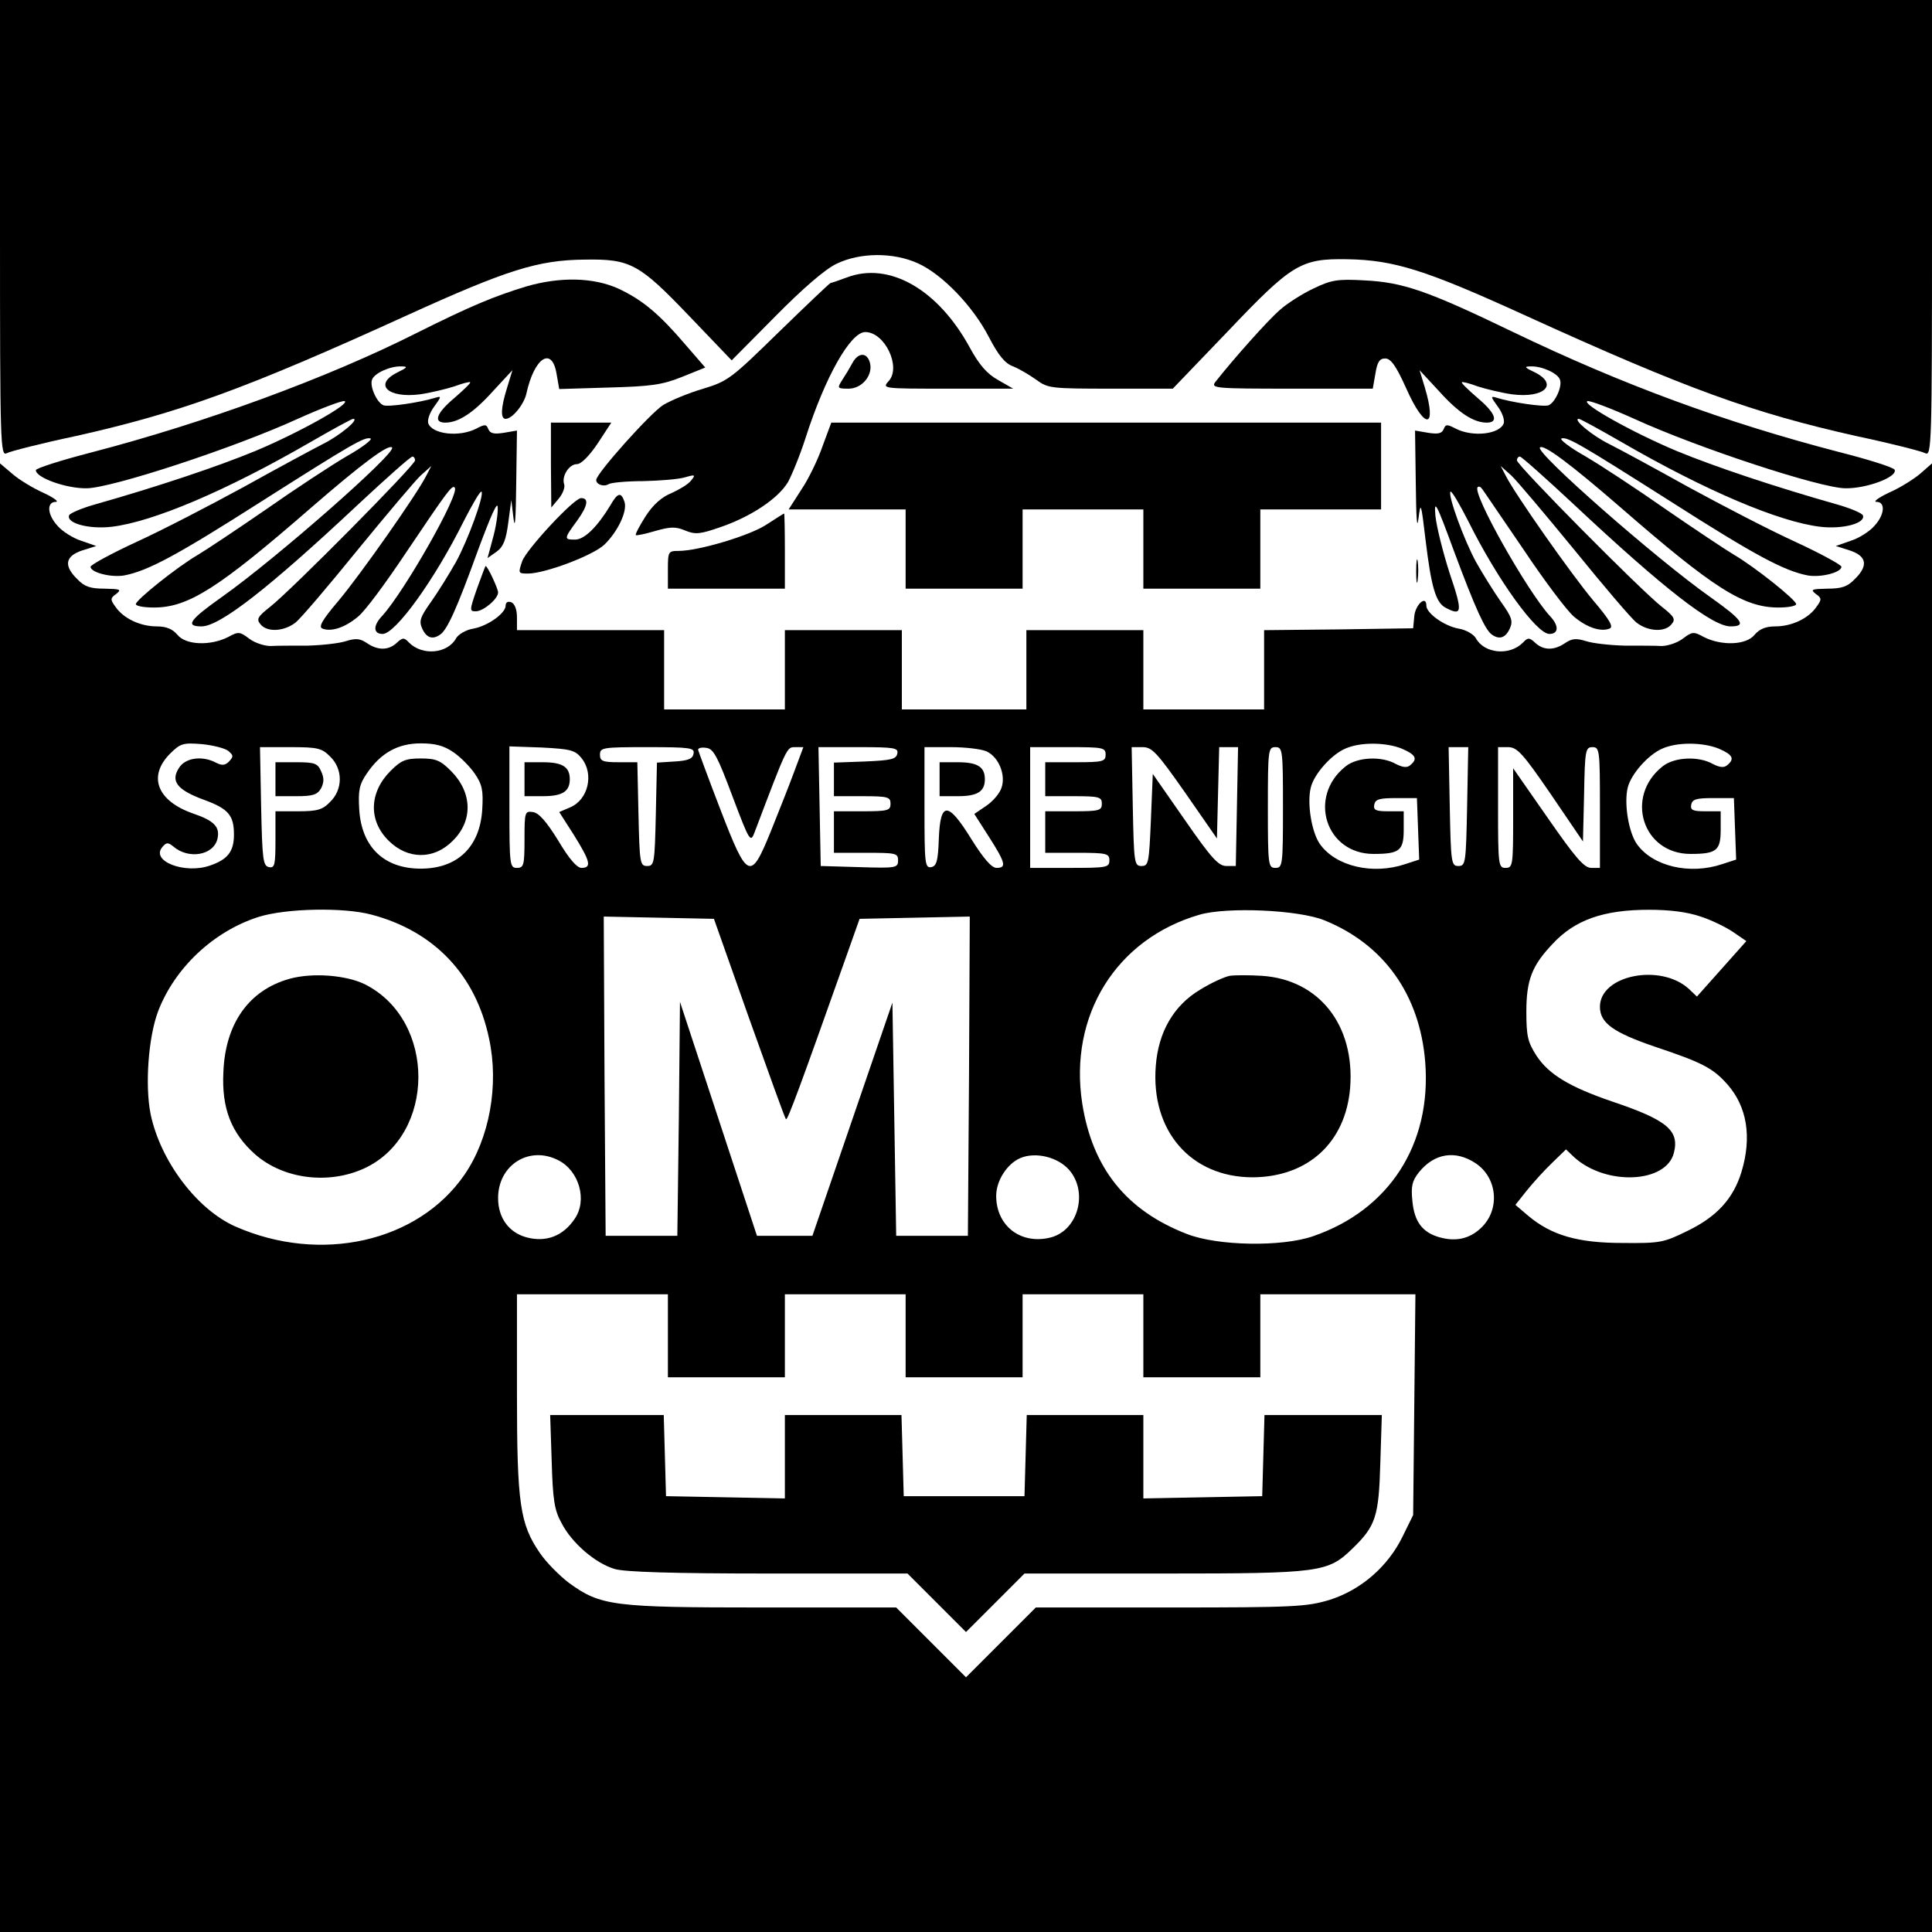 <?xml version="1.0" standalone="no"?>
<!DOCTYPE svg PUBLIC "-//W3C//DTD SVG 20010904//EN"
 "http://www.w3.org/TR/2001/REC-SVG-20010904/DTD/svg10.dtd">
<svg version="1.0" xmlns="http://www.w3.org/2000/svg"
 width="512pt" height="512pt" viewBox="0 0 512 512"
 preserveAspectRatio="xMidYMid meet">
<g transform="translate(0,512) scale(0.1,-0.1)"
fill="#000000" stroke="none">
<path d="M0 4515 c0 -575 1 -605 18 -596 9 5 91 26 181 45 277 62 451 125 881
321 264 120 346 146 470 147 121 2 144 -11 277 -150 l112 -117 116 117 c72 73
132 125 162 139 62 30 150 31 216 1 64 -29 145 -113 187 -194 26 -50 43 -71
65 -79 17 -7 44 -23 62 -36 30 -22 39 -23 197 -23 l164 0 144 150 c172 181
195 195 318 193 124 -2 207 -28 470 -148 430 -196 604 -259 881 -321 90 -19
172 -40 181 -45 17 -9 18 21 18 596 l0 605 -2560 0 -2560 0 0 -605z"/>
<path d="M2245 4385 c-22 -8 -42 -15 -44 -15 -2 0 -63 -58 -136 -129 -126
-123 -135 -131 -201 -151 -38 -11 -86 -31 -106 -43 -33 -20 -178 -182 -178
-199 0 -12 20 -19 33 -11 6 4 48 8 92 8 44 1 94 5 110 10 28 8 29 7 16 -9 -8
-10 -32 -24 -52 -33 -25 -10 -48 -30 -68 -61 -16 -25 -28 -48 -26 -50 1 -2 25
3 52 11 39 11 53 12 79 1 27 -11 39 -10 96 10 80 28 150 75 176 118 10 18 32
71 47 118 52 162 119 280 158 280 52 0 96 -93 62 -130 -18 -20 -16 -20 156
-20 l174 0 -40 23 c-29 16 -50 40 -75 86 -84 154 -213 228 -325 186z"/>
<path d="M1395 4361 c-85 -26 -146 -51 -292 -124 -236 -119 -561 -238 -861
-316 -81 -21 -147 -42 -147 -47 0 -20 81 -49 135 -48 67 1 388 106 559 184 62
28 118 49 124 47 18 -6 -119 -83 -236 -132 -99 -41 -260 -95 -426 -142 -35
-10 -66 -23 -68 -29 -7 -21 54 -37 113 -30 109 13 303 95 526 224 59 34 110
62 114 62 18 0 -36 -45 -81 -67 -27 -14 -122 -65 -210 -114 -88 -48 -215 -114
-283 -145 -67 -31 -122 -61 -122 -66 0 -15 54 -29 89 -23 63 12 141 54 362
195 241 153 275 173 291 168 6 -2 -22 -24 -63 -47 -41 -24 -137 -87 -214 -141
-77 -53 -158 -107 -180 -120 -55 -32 -165 -120 -165 -131 0 -5 21 -9 48 -9 91
0 171 51 417 265 135 117 205 169 214 159 13 -13 -308 -295 -451 -396 -86 -61
-98 -78 -54 -78 48 0 176 99 416 324 74 69 138 126 143 126 4 0 7 -5 7 -10 0
-13 -329 -345 -384 -388 -33 -26 -37 -33 -26 -46 17 -22 62 -20 93 4 14 11 88
98 165 193 77 94 152 183 167 197 l28 25 -13 -25 c-25 -50 -175 -263 -232
-331 -45 -53 -55 -71 -43 -75 23 -9 60 3 94 32 18 14 74 90 126 168 113 168
123 181 130 174 15 -15 -133 -275 -192 -340 -25 -26 -24 -48 1 -48 34 0 138
144 215 299 23 45 44 81 47 78 8 -8 -36 -129 -68 -187 -17 -30 -46 -77 -65
-104 -30 -42 -33 -52 -24 -72 11 -24 27 -30 47 -16 19 12 45 70 100 222 35 94
53 135 53 115 1 -16 -5 -54 -13 -82 l-14 -52 24 17 c18 13 25 31 31 77 l8 60
6 -50 c4 -31 6 3 7 92 l2 142 -35 -6 c-26 -4 -36 -2 -41 10 -5 13 -9 13 -32 1
-45 -23 -116 -15 -127 14 -3 9 4 29 16 45 19 26 19 28 3 23 -42 -13 -125 -25
-138 -20 -17 7 -37 50 -30 68 6 17 48 36 77 35 19 0 17 -3 -10 -16 -64 -32
-25 -69 60 -58 28 4 69 14 91 21 21 8 41 13 42 11 2 -2 -17 -20 -41 -41 -48
-40 -58 -66 -25 -66 35 0 75 26 127 84 l51 55 -14 -46 c-17 -54 -18 -83 -4
-83 18 0 49 39 55 67 21 96 68 126 80 52 l7 -40 131 4 c111 3 142 7 194 28
l62 25 -52 60 c-70 82 -114 119 -178 149 -66 30 -154 32 -244 6z"/>
<path d="M3482 4356 c-30 -14 -71 -40 -91 -58 -32 -28 -122 -129 -170 -190
-13 -17 -2 -18 202 -18 l215 0 7 40 c5 31 11 40 26 40 15 0 29 -20 56 -80 49
-110 82 -108 49 3 l-14 46 51 -55 c52 -58 92 -84 127 -84 33 0 23 26 -25 66
-24 21 -43 39 -41 41 1 2 21 -3 42 -11 22 -7 63 -17 91 -21 85 -11 124 26 61
58 -28 13 -30 16 -11 16 29 1 71 -18 77 -35 7 -18 -13 -61 -30 -68 -13 -5 -96
7 -138 20 -16 5 -16 3 3 -23 12 -16 19 -36 16 -45 -11 -29 -82 -37 -127 -14
-23 12 -27 12 -32 -1 -5 -12 -15 -14 -41 -10 l-35 6 2 -142 c1 -88 3 -123 7
-92 6 47 7 44 19 -57 15 -124 27 -164 52 -178 45 -24 47 -13 12 90 -18 56 -35
124 -38 153 -4 46 2 35 49 -93 57 -153 83 -210 101 -222 20 -14 36 -8 47 16 9
20 6 30 -24 72 -19 27 -48 74 -65 104 -32 58 -76 179 -68 187 3 3 24 -33 47
-78 77 -155 181 -299 215 -299 25 0 26 22 1 48 -60 66 -207 326 -191 341 3 3
8 1 12 -5 4 -5 53 -78 110 -161 56 -84 116 -163 133 -177 34 -29 71 -41 94
-32 12 4 2 22 -43 75 -57 68 -207 281 -232 331 l-13 25 28 -25 c15 -14 90
-103 167 -197 77 -95 151 -182 165 -193 31 -24 76 -26 93 -4 11 13 7 20 -26
46 -55 43 -384 375 -384 388 0 5 3 10 8 10 4 0 68 -57 142 -126 240 -225 368
-324 416 -324 44 0 32 17 -54 78 -143 101 -464 383 -451 396 9 10 79 -42 214
-159 246 -214 326 -265 418 -265 26 0 47 4 47 9 0 11 -110 99 -165 131 -22 13
-103 67 -180 120 -77 54 -173 117 -214 141 -41 23 -69 45 -63 47 16 5 50 -15
291 -168 221 -141 299 -183 362 -195 35 -6 89 8 89 23 0 5 -55 35 -122 66 -68
31 -195 97 -283 145 -88 49 -182 100 -210 114 -45 22 -99 67 -81 67 4 0 55
-28 114 -62 223 -129 417 -211 526 -224 59 -7 120 9 113 30 -2 6 -33 19 -68
29 -166 47 -327 101 -426 142 -117 49 -254 126 -236 132 6 2 62 -19 124 -47
171 -78 492 -183 559 -184 57 -1 139 30 131 49 -2 6 -68 27 -147 47 -304 79
-575 179 -864 318 -228 110 -292 132 -395 137 -70 4 -87 1 -133 -21z"/>
<path d="M2259 4158 c-7 -13 -19 -33 -27 -45 -14 -22 -13 -23 17 -23 36 0 66
37 56 70 -8 27 -31 26 -46 -2z"/>
<path d="M1460 3888 l1 -113 20 24 c11 13 17 31 14 38 -7 21 13 53 34 53 11 0
33 22 55 55 l36 55 -80 0 -80 0 0 -112z"/>
<path d="M2180 3938 c-12 -35 -37 -87 -56 -115 l-34 -53 155 0 155 0 0 -105 0
-105 155 0 155 0 0 105 0 105 160 0 160 0 0 -105 0 -105 155 0 155 0 0 105 0
105 160 0 160 0 0 115 0 115 -729 0 -728 0 -23 -62z"/>
<path d="M0 1946 l0 -1946 2560 0 2560 0 0 1946 0 1946 -32 -28 c-18 -15 -55
-38 -83 -50 -27 -13 -42 -24 -32 -24 24 0 22 -34 -6 -64 -12 -14 -40 -32 -62
-39 l-40 -14 38 -12 c44 -15 49 -40 12 -76 -19 -20 -35 -25 -72 -25 -42 -1
-46 -2 -31 -14 16 -11 16 -15 2 -34 -21 -31 -66 -52 -109 -52 -26 0 -42 -7
-55 -22 -22 -28 -88 -30 -135 -6 -27 15 -31 14 -56 -5 -15 -11 -40 -19 -56
-19 -15 1 -59 1 -98 1 -38 1 -84 6 -102 12 -26 8 -37 7 -55 -5 -29 -20 -57
-20 -79 0 -16 15 -20 15 -33 1 -36 -36 -103 -29 -125 12 -6 10 -26 22 -45 25
-39 7 -86 41 -86 61 0 29 -29 3 -32 -28 l-3 -32 -197 -3 -198 -2 0 -105 0
-105 -160 0 -160 0 0 105 0 105 -155 0 -155 0 0 -105 0 -105 -165 0 -165 0 0
105 0 105 -155 0 -155 0 0 -105 0 -105 -160 0 -160 0 0 105 0 105 -195 0 -195
0 0 34 c0 21 -6 36 -15 40 -9 3 -15 0 -15 -9 0 -20 -47 -54 -86 -61 -19 -3
-39 -15 -45 -25 -22 -41 -89 -48 -125 -12 -13 14 -17 14 -33 -1 -22 -20 -50
-20 -79 0 -18 12 -29 13 -55 5 -18 -6 -64 -11 -102 -12 -39 0 -83 0 -98 -1
-16 0 -41 8 -56 19 -25 19 -29 20 -56 5 -47 -24 -113 -22 -135 6 -13 15 -29
22 -55 22 -43 0 -88 21 -109 52 -14 19 -14 23 2 34 15 12 11 13 -31 14 -37 0
-53 5 -72 25 -37 36 -32 61 12 76 l38 12 -40 14 c-22 7 -50 25 -62 39 -28 30
-30 64 -5 64 9 0 -5 11 -33 24 -27 12 -65 35 -82 50 l-33 28 0 -1946z m605
1184 c14 -12 14 -15 2 -28 -11 -11 -19 -11 -35 -3 -36 19 -80 13 -97 -13 -24
-36 -6 -59 64 -85 66 -24 81 -41 81 -93 0 -45 -17 -66 -64 -82 -67 -23 -157
12 -126 49 11 13 15 13 29 2 40 -35 106 -24 117 19 8 32 -8 49 -64 68 -95 33
-121 98 -62 158 28 28 35 30 85 26 30 -3 61 -11 70 -18z m596 -3 c18 -12 44
-38 57 -57 20 -29 23 -45 20 -95 -6 -100 -66 -157 -163 -157 -97 0 -157 57
-163 157 -3 50 0 66 20 95 37 55 83 80 143 80 38 0 61 -6 86 -23z m2514 9 c37
-16 43 -27 22 -44 -8 -7 -19 -6 -37 3 -38 22 -103 19 -134 -6 -101 -80 -53
-232 74 -232 69 0 80 9 80 64 l0 49 -41 0 c-33 0 -40 3 -37 18 3 14 14 17 58
17 l55 0 3 -82 3 -81 -37 -12 c-86 -29 -184 -6 -226 53 -22 31 -35 109 -24
151 9 35 54 86 91 102 40 18 108 17 150 0z m840 0 c37 -16 43 -27 22 -44 -8
-7 -19 -6 -37 3 -38 22 -103 19 -134 -6 -101 -80 -53 -232 74 -232 69 0 80 9
80 64 l0 49 -41 0 c-33 0 -40 3 -37 18 3 14 14 17 58 17 l55 0 3 -82 3 -81
-37 -12 c-86 -29 -184 -6 -226 53 -22 31 -35 109 -24 151 9 35 54 86 91 102
40 18 108 17 150 0z m-3680 -21 c34 -33 34 -87 0 -120 -20 -21 -34 -25 -85
-25 l-60 0 0 -76 c0 -66 -2 -75 -17 -72 -16 3 -18 20 -21 161 l-3 157 81 0
c73 0 83 -3 105 -25z m666 -4 c34 -42 18 -111 -31 -131 l-28 -12 39 -61 c43
-69 48 -87 20 -87 -12 0 -33 24 -62 73 -31 50 -51 73 -67 75 -21 3 -22 0 -22
-72 0 -69 -2 -76 -20 -76 -19 0 -20 7 -20 161 l0 161 86 -3 c76 -4 88 -7 105
-28z m297 12 c-2 -14 -15 -19 -50 -21 l-47 -3 -3 -137 c-3 -129 -4 -137 -23
-137 -19 0 -20 8 -23 138 l-3 137 -49 0 c-43 0 -50 3 -50 20 0 19 7 20 126 20
114 0 125 -2 122 -17z m103 -113 c46 -122 48 -124 59 -95 86 227 85 225 107
225 l22 0 -25 -67 c-14 -38 -42 -108 -62 -158 -53 -130 -61 -127 -133 60 -32
83 -58 154 -59 158 0 5 10 7 22 5 19 -2 30 -24 69 -128z m437 113 c-3 -15 -16
-18 -86 -21 l-82 -3 0 -44 0 -45 75 0 c68 0 75 -2 75 -20 0 -18 -7 -20 -75
-20 l-75 0 0 -55 0 -55 85 0 c79 0 85 -1 85 -20 0 -20 -5 -21 -102 -18 l-103
3 -3 158 -3 157 106 0 c96 0 106 -2 103 -17z m236 6 c33 -15 52 -63 40 -97 -5
-15 -23 -36 -41 -48 l-31 -21 39 -61 c44 -69 47 -82 20 -82 -13 0 -34 24 -66
75 -63 102 -83 102 -87 3 -2 -60 -6 -73 -20 -76 -17 -3 -18 10 -18 157 l0 161
70 0 c38 0 80 -5 94 -11z m316 -9 c0 -18 -7 -20 -80 -20 l-80 0 0 -45 0 -45
75 0 c68 0 75 -2 75 -20 0 -18 -7 -20 -75 -20 l-75 0 0 -55 0 -55 85 0 c78 0
85 -2 85 -20 0 -19 -7 -20 -105 -20 l-105 0 0 160 0 160 100 0 c93 0 100 -1
100 -20z m211 -101 l84 -121 3 121 3 121 25 0 25 0 -3 -157 -3 -158 -25 0
c-21 0 -40 21 -110 122 l-85 122 -5 -122 c-5 -114 -6 -122 -25 -122 -19 0 -20
8 -23 158 l-3 157 29 0 c25 0 38 -14 113 -121z m259 -39 c0 -153 -1 -160 -20
-160 -19 0 -20 7 -20 160 0 153 1 160 20 160 19 0 20 -7 20 -160z m488 3 c-3
-150 -4 -158 -23 -158 -19 0 -20 8 -23 158 l-3 157 26 0 26 0 -3 -157z m222
32 l85 -125 3 125 c2 117 4 125 22 125 19 0 20 -7 20 -160 l0 -160 -23 0 c-19
0 -42 27 -115 132 l-92 132 0 -132 c0 -125 -1 -132 -20 -132 -19 0 -20 7 -20
160 l0 160 28 0 c23 -1 38 -17 112 -125z m-3125 -319 c166 -44 276 -160 311
-328 27 -124 1 -265 -65 -361 -123 -179 -382 -237 -608 -137 -101 45 -198 173
-224 298 -15 76 -6 203 20 272 44 115 147 212 266 250 73 23 226 26 300 6z
m2525 -15 c158 -64 253 -198 267 -376 17 -218 -96 -392 -297 -461 -83 -29
-254 -26 -335 6 -160 62 -250 174 -277 346 -36 233 90 436 311 500 73 21 262
13 331 -15z m997 10 c28 -9 67 -28 86 -41 l35 -24 -65 -73 -66 -74 -21 20
c-75 69 -236 37 -236 -47 0 -43 35 -68 146 -106 126 -42 154 -57 192 -100 52
-59 65 -140 37 -232 -21 -69 -64 -118 -143 -156 -63 -31 -72 -33 -172 -32
-118 0 -188 20 -250 72 l-34 29 31 39 c17 21 47 54 67 73 l36 35 22 -21 c84
-76 244 -69 264 12 15 59 -18 87 -164 136 -111 38 -167 71 -200 121 -23 36
-27 51 -27 117 0 84 15 122 69 179 59 64 135 91 256 91 56 0 102 -6 137 -18z
m-2522 -269 c52 -145 95 -266 98 -268 4 -4 38 88 156 421 l39 110 146 3 146 3
-2 -423 -3 -423 -95 0 -95 0 -5 309 -5 309 -106 -309 -106 -309 -73 0 -74 0
-102 310 -102 310 -3 -310 -4 -310 -95 0 -95 0 -3 423 -2 423 146 -3 146 -3
93 -263z m-505 -377 c55 -28 77 -106 43 -155 -31 -46 -76 -63 -128 -49 -47 13
-75 52 -75 104 0 88 83 140 160 100z m1353 -25 c51 -58 25 -159 -47 -179 -79
-21 -146 29 -146 110 0 40 29 85 64 100 40 17 99 3 129 -31z m1078 17 c58 -39
65 -124 13 -172 -30 -28 -66 -36 -109 -24 -46 13 -67 42 -72 96 -4 39 -1 53
17 76 41 51 97 60 151 24z m-2141 -457 l0 -110 155 0 155 0 0 110 0 110 160 0
160 0 0 -110 0 -110 155 0 155 0 0 110 0 110 160 0 160 0 0 -110 0 -110 155 0
155 0 0 110 0 110 206 0 205 0 -3 -292 -3 -293 -28 -57 c-39 -80 -111 -142
-194 -168 -60 -18 -93 -20 -421 -20 l-357 0 -92 -92 -93 -93 -93 93 -92 92
-355 0 c-395 0 -428 4 -512 65 -25 19 -60 54 -77 79 -53 77 -61 130 -61 423
l0 263 200 0 200 0 0 -110z"/>
<path d="M1035 3077 c-57 -57 -59 -132 -5 -185 50 -50 120 -51 170 0 54 53 52
128 -5 185 -28 28 -40 33 -80 33 -40 0 -52 -5 -80 -33z"/>
<path d="M730 3055 l0 -45 55 0 c45 0 56 4 66 21 8 16 8 28 0 45 -9 21 -17 24
-66 24 l-55 0 0 -45z"/>
<path d="M1390 3055 l0 -45 48 0 c52 0 72 12 72 45 0 33 -20 45 -72 45 l-48 0
0 -45z"/>
<path d="M2490 3055 l0 -45 48 0 c52 0 72 12 72 45 0 33 -20 45 -72 45 l-48 0
0 -45z"/>
<path d="M767 2526 c-107 -30 -170 -118 -175 -247 -5 -96 21 -162 84 -218 75
-66 195 -81 290 -37 189 88 191 391 2 487 -50 25 -140 32 -201 15z"/>
<path d="M3259 2534 c-15 -3 -50 -19 -79 -37 -70 -42 -110 -112 -117 -201 -14
-173 93 -296 257 -296 146 1 246 92 258 237 13 166 -82 287 -234 297 -33 2
-71 2 -85 0z"/>
<path d="M1462 1248 c3 -102 7 -130 26 -164 27 -53 90 -107 141 -122 26 -8
156 -12 407 -12 l369 0 77 -77 78 -78 78 78 77 77 371 0 c414 0 433 3 498 66
62 60 70 85 74 227 l4 127 -156 0 -155 0 -3 -107 -3 -108 -157 -3 -158 -3 0
111 0 110 -155 0 -154 0 -3 -107 -3 -108 -160 0 -160 0 -3 108 -3 107 -154 0
-155 0 0 -110 0 -111 -157 3 -158 3 -3 108 -3 107 -150 0 -151 0 4 -122z"/>
<path d="M1617 3780 c-34 -56 -68 -90 -93 -90 -30 0 -30 2 6 51 28 39 31 59
10 59 -19 0 -145 -136 -156 -167 -11 -32 -11 -33 15 -33 45 0 173 48 203 77
35 34 61 88 53 113 -9 27 -18 25 -38 -10z"/>
<path d="M2030 3729 c-45 -29 -179 -69 -232 -69 -27 0 -28 -2 -28 -50 l0 -50
155 0 155 0 0 100 c0 55 -1 100 -2 99 -2 0 -23 -14 -48 -30z"/>
<path d="M3753 3605 c0 -27 2 -38 4 -22 2 15 2 37 0 50 -2 12 -4 0 -4 -28z"/>
<path d="M1264 3560 c-20 -58 -20 -60 -3 -60 20 0 59 33 59 50 0 10 -28 70
-33 70 -1 0 -11 -27 -23 -60z"/>
</g>
</svg>
